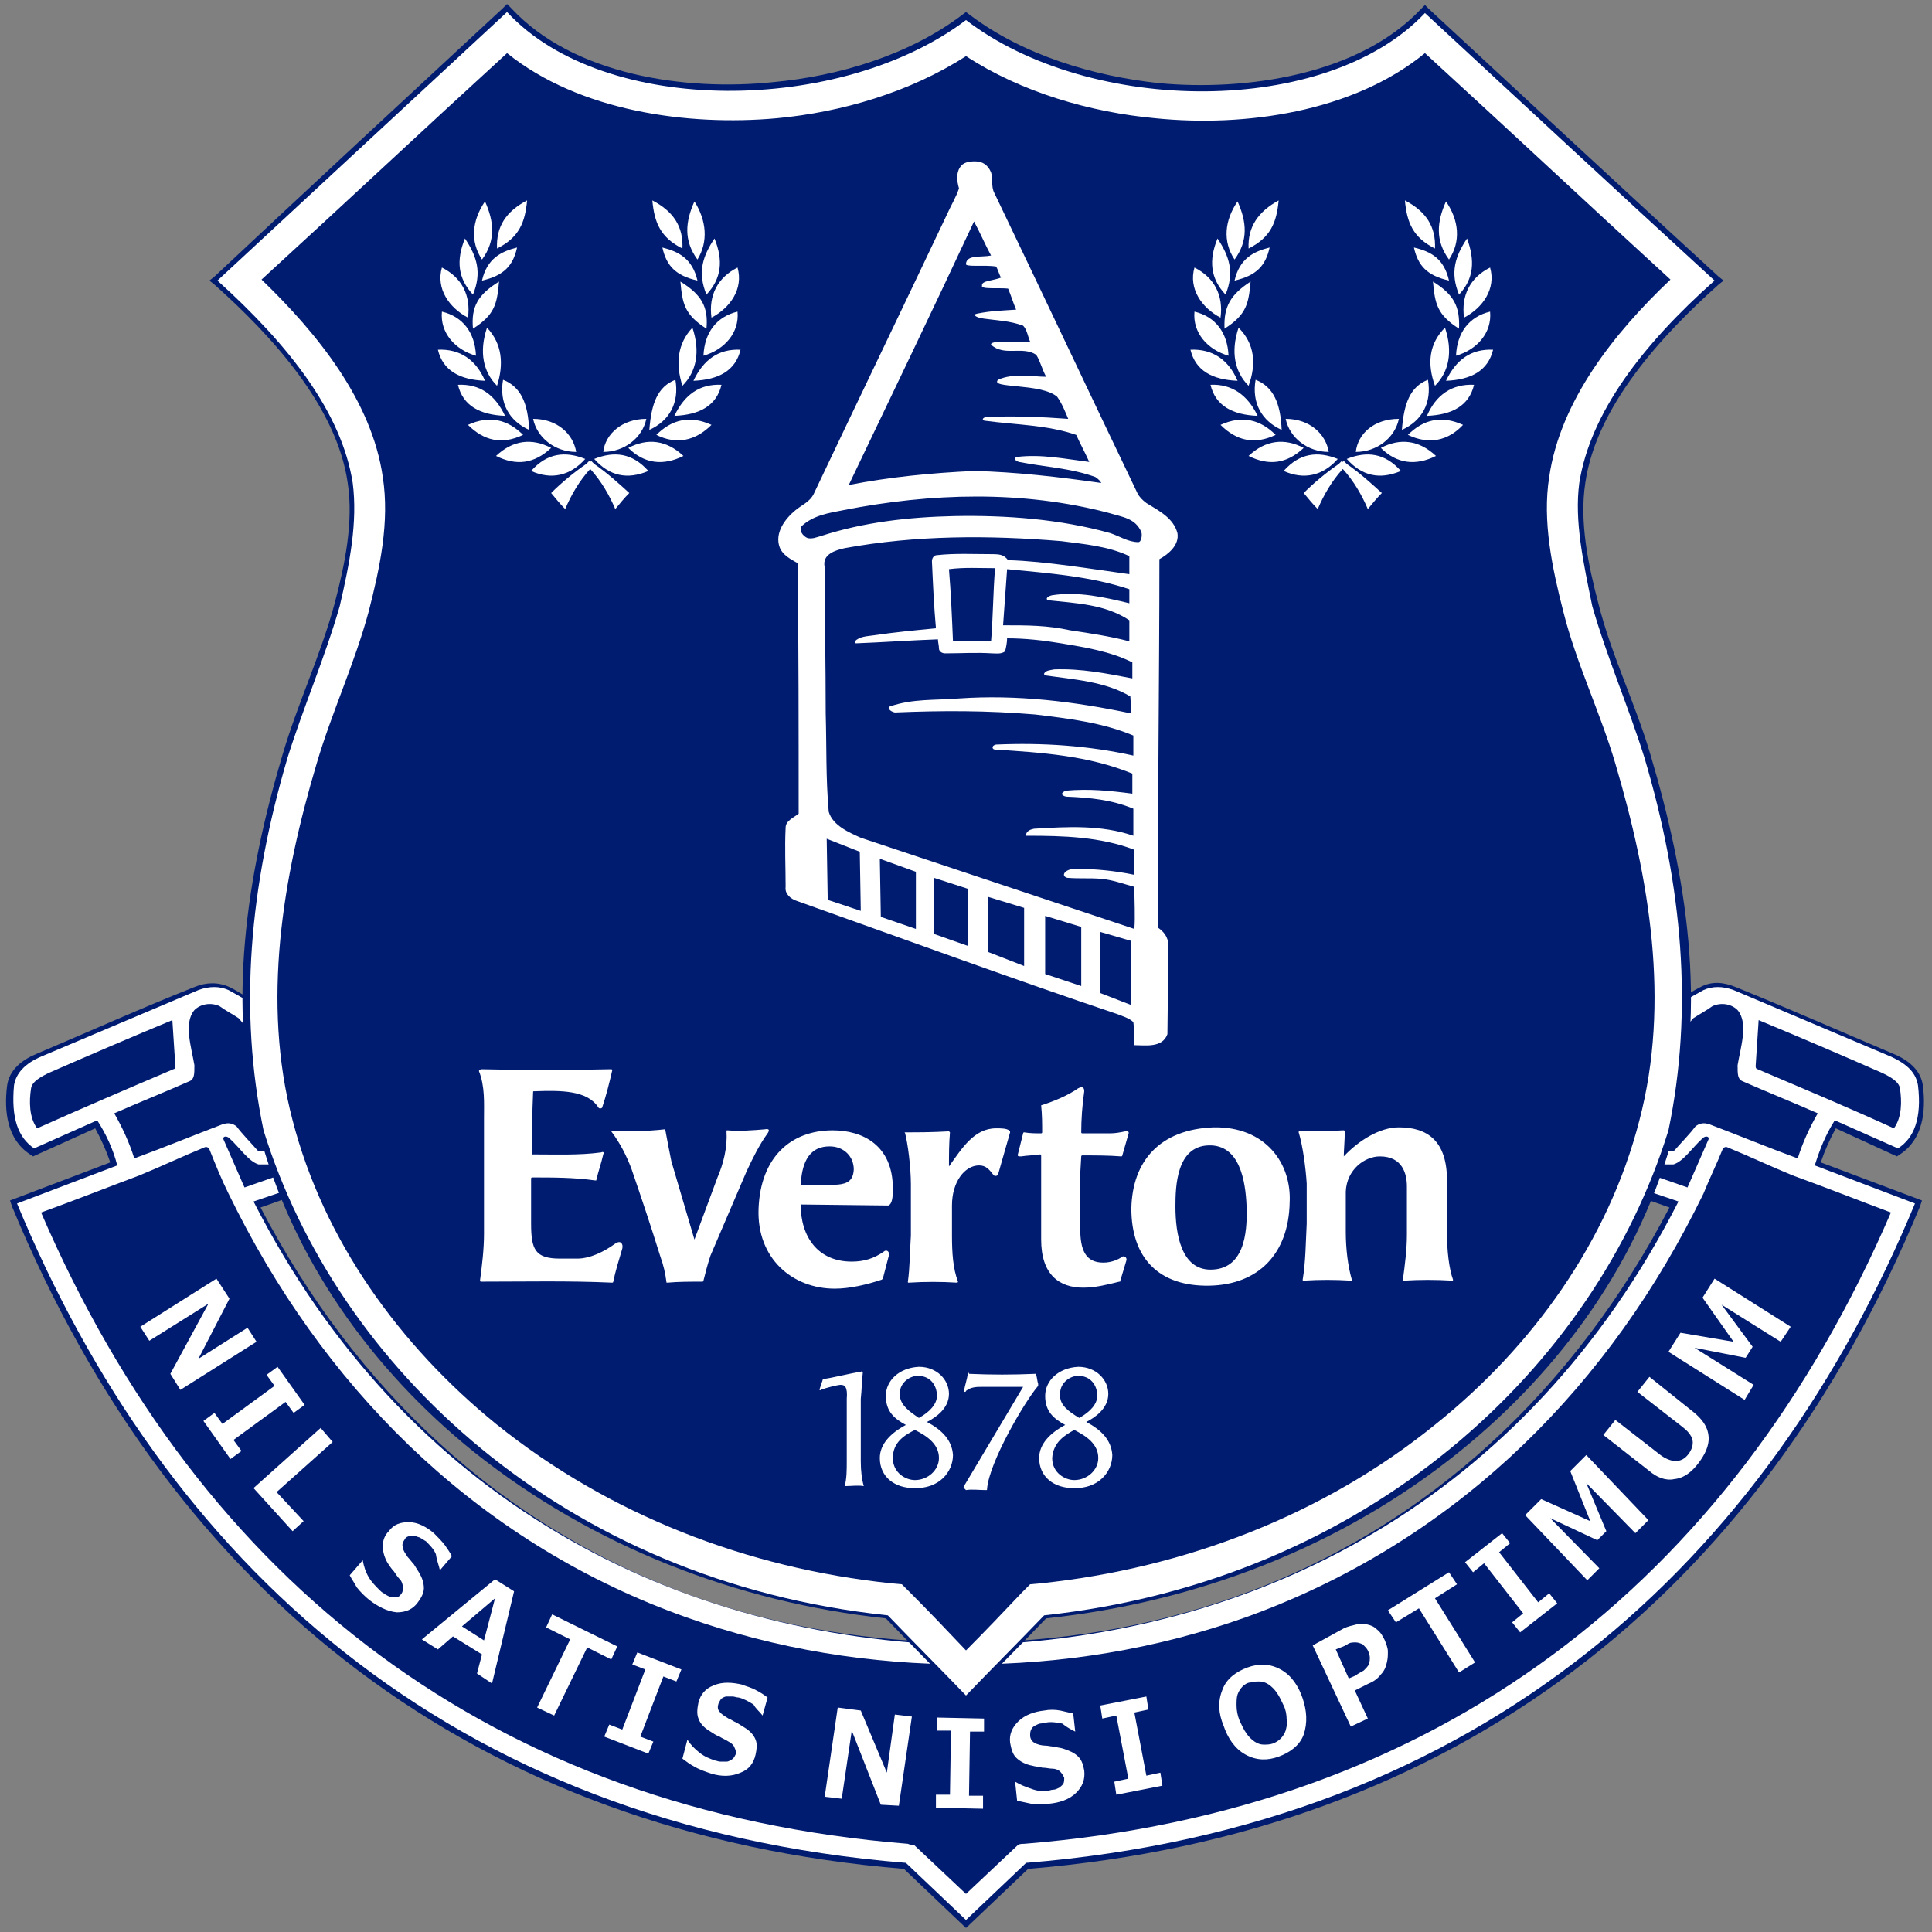 <?xml version="1.0" encoding="utf-8"?>
<!-- Generator: Adobe Illustrator 25.2.0, SVG Export Plug-In . SVG Version: 6.00 Build 0)  -->
<svg version="1.1" id="Layer_1" xmlns="http://www.w3.org/2000/svg" xmlns:xlink="http://www.w3.org/1999/xlink" x="0px" y="0px"
	 viewBox="0 0 192.8 192.8" style="enable-background:new 0 0 192.8 192.8;" xml:space="preserve">
<rect x="0" y="0" width="192.8" height="192.8" fill="#808080" stroke="none"/>
<style type="text/css">
	.st0{fill-rule:evenodd;clip-rule:evenodd;fill:#001C71;}
	.st1{fill-rule:evenodd;clip-rule:evenodd;fill:#FFFFFF;}
</style>
<g>
	<path class="st0" d="M183.2,112.6c-0.6,1.1-1.1,2.2-1.5,3.4l10.1,3.8l-0.2,0.6c-16.1,38.9-46.4,62.6-89,66.1l-6.2,5.9l-6.2-5.9
		c-42.6-3.5-72.9-27.2-89-66.1L1,119.8L11,116c-0.4-1.2-0.9-2.3-1.5-3.4l-6.2,2.8l-0.3-0.2c-2.3-1.5-2.6-4.3-2.3-6.8
		c0.2-1.7,1.6-2.7,3.1-3.3c5.2-2.2,10.3-4.5,15.6-6.6c1.2-0.5,2.4-0.5,3.5,0c0.8,0.4,1.6,0.9,2.3,1.4l0.1,0l0,0
		c5,5.5,5,11.4,5.7,18.3l0.1,0.5l-5.1,1.8c9.4,18,23.9,31.9,43.2,38.8c8.7,3.1,17.9,4.6,27.1,4.6s18.4-1.5,27.1-4.6
		c19.3-6.9,33.8-20.8,43.2-38.8l-5.1-1.8l0.1-0.5c0.8-6.9,0.7-12.9,5.7-18.3l0,0l0.1,0c0.7-0.5,1.5-1,2.3-1.4c1.1-0.6,2.3-0.5,3.5,0
		c5.2,2.1,10.4,4.4,15.6,6.6c1.5,0.6,2.9,1.6,3.1,3.3c0.3,2.5,0,5.3-2.3,6.8l-0.3,0.2L183.2,112.6L183.2,112.6z"/>
	<path class="st1" d="M96.4,191.6l6-5.7c45.7-3.7,74-30.3,88.7-65.8l-10-3.8c0.5-1.6,1.1-3.1,2-4.5l6.3,2.8c1.6-1,2.4-3,2-6.3
		c-0.2-1.2-1-2.1-2.8-2.9c-5.2-2.2-10.4-4.4-15.6-6.6c-1.1-0.4-2.1-0.4-3,0c-0.7,0.4-1.5,0.8-2.2,1.3c-4.9,5.4-4.8,11.2-5.6,18
		l5.3,1.8c-15.2,29.8-42.1,43.6-71.1,44.3c-29.1-0.7-55.9-14.5-71.1-44.3l5.3-1.8c-0.8-6.7-0.7-12.6-5.6-18
		c-0.7-0.5-1.5-0.9-2.2-1.3c-0.9-0.4-1.9-0.4-3,0c-5.2,2.2-10.4,4.4-15.6,6.6c-1.7,0.7-2.6,1.7-2.8,2.9c-0.3,3.3,0.4,5.2,2,6.3
		l6.3-2.8c0.9,1.4,1.6,2.9,2,4.5l-10,3.8c14.7,35.5,43,62.1,88.7,65.8L96.4,191.6L96.4,191.6z"/>
	<path class="st0" d="M169,101.6c-4.1,4.5-4.3,9.8-4.9,15.4c1.4,0.5,2.9,1,4.3,1.5c0.7-1.6,1.4-3.2,2.1-4.8c0.1-0.3-0.3-0.4-0.6-0.1
		c-1,0.9-1.9,2.3-2.9,2.6c-0.7,0-1.4,0-2.1,0c0.1-0.6,0.1-1,0.2-1.6c1,0.3,1.8,0.4,2,0.2c0.7-0.8,1.5-1.6,2.1-2.4
		c0.4-0.3,0.8-0.4,1.4-0.2c2.9,1.1,5.8,2.3,8.8,3.4c0.5-1.6,1.2-3.1,2-4.5c-2.5-1.1-5-2.1-7.5-3.2c-0.5-0.2-0.5-0.7-0.5-1.6
		c0.3-1.8,1.1-4.2,0-5.5c-0.6-0.6-1.6-0.8-2.5-0.4C170.2,100.9,169.6,101.2,169,101.6L169,101.6z M23.8,101.6
		c4.1,4.5,4.3,9.8,4.9,15.4c-1.4,0.5-2.9,1-4.3,1.5c-0.7-1.6-1.4-3.2-2.1-4.8c-0.1-0.3,0.3-0.4,0.6-0.1c1,0.9,1.9,2.3,2.9,2.6
		c0.7,0,1.4,0,2.1,0c-0.1-0.6-0.1-1-0.2-1.6c-1,0.3-1.8,0.4-2,0.2c-0.7-0.8-1.5-1.6-2.1-2.4c-0.4-0.3-0.8-0.4-1.4-0.2
		c-2.9,1.1-5.8,2.3-8.8,3.4c-0.5-1.6-1.2-3.1-2-4.5c2.5-1.1,5-2.1,7.5-3.2c0.5-0.2,0.5-0.7,0.5-1.6c-0.3-1.8-1.1-4.2,0-5.5
		c0.6-0.6,1.6-0.8,2.5-0.4C22.6,100.9,23.2,101.2,23.8,101.6L23.8,101.6z M3.7,112.6c-0.8-1.1-0.8-2.7-0.6-4
		c0.1-0.7,1.1-1.2,1.7-1.5c4.1-1.8,8.3-3.6,12.4-5.3c0.1,1.5,0.2,3.1,0.3,4.6c0,0.2-0.1,0.3-0.2,0.3C12.6,108.7,8.4,110.5,3.7,112.6
		L3.7,112.6z M22.8,119.1c0.3,0.6,0.6,1.2,0.9,1.8c9.6,18.8,24.8,33.4,44.8,40.5c9,3.2,18.4,4.7,27.9,4.7c9.5,0,18.9-1.5,27.9-4.7
		c20-7.2,35.2-21.7,44.8-40.5c0.3-0.6,0.6-1.2,0.9-1.8c0.6-1.5,1.3-2.9,1.9-4.4c0.1-0.2,0.3-0.3,0.5-0.2c2.2,0.9,4.3,1.9,6.5,2.8
		c3.3,1.2,6.6,2.5,9.8,3.7c-16,37.1-45.3,59.7-86.5,63c-0.2,0-0.4,0-0.6,0.1c-1.7,1.6-3.5,3.3-5.2,4.9c-1.7-1.6-3.5-3.3-5.2-4.9
		c-0.2,0-0.4,0-0.6-0.1c-41.2-3.3-70.5-25.9-86.5-63c3.3-1.2,6.6-2.5,9.8-3.7c2.2-0.9,4.3-1.9,6.5-2.8c0.2-0.1,0.4,0,0.5,0.2
		C21.5,116.2,22.1,117.7,22.8,119.1L22.8,119.1z M189,112.6c0.8-1.1,0.8-2.7,0.6-4c-0.1-0.7-1.1-1.2-1.7-1.5
		c-4.1-1.8-8.3-3.6-12.4-5.3c-0.1,1.5-0.2,3.1-0.3,4.6c0,0.2,0.1,0.3,0.2,0.3C180.1,108.7,184.4,110.5,189,112.6L189,112.6z"/>
	<path class="st0" d="M104.4,161.5c-2.5,2.6-5.1,5.2-7.6,7.8l-0.4,0.4l-0.4-0.4c-2.5-2.6-5.1-5.2-7.6-7.8
		c-14.9-1.6-29.3-7.2-41.1-16.6c-10.2-8.2-18.2-19.4-21.5-32.1c-3.2-12.4-1.2-25.4,2.4-37.5c1.5-5.1,3.8-9.9,5.2-15.1
		c1-3.8,1.9-8.1,1.3-12c-1.1-7.7-7.7-14.8-13.3-19.8l-0.5-0.4l0.5-0.4C31,18.6,40.6,9.7,50.2,0.8l0.4-0.4L51,0.8
		c6.2,6.7,17.4,8.3,26.1,7.4C83.7,7.6,90.7,5.5,96,1.5l0.4-0.3l0.4,0.3c5.3,4,12.3,6.1,18.9,6.8c8.6,0.8,19.9-0.8,26.1-7.4l0.4-0.4
		l0.4,0.4c9.6,8.9,19.2,17.8,28.9,26.7l0.5,0.4l-0.5,0.4c-5.6,5-12.2,12.1-13.3,19.8c-0.6,3.9,0.3,8.2,1.3,12
		c1.3,5.2,3.7,10,5.2,15.1c3.6,12.1,5.7,25.1,2.4,37.5c-3.3,12.8-11.3,23.9-21.5,32.1C133.8,154.4,119.4,159.9,104.4,161.5
		L104.4,161.5z"/>
	<path class="st1" d="M96.4,2c12.4,9.5,36,9.7,45.8-0.7c9.6,8.9,19.2,17.8,28.9,26.7c-7.2,6.4-12.4,13.2-13.5,20.2
		c-0.5,3.8,0.4,7.9,1.3,12.3c1.5,5.2,3.6,10,5.2,15.1c3.8,12.8,4.9,25.2,2.4,37.2c-7.3,23.6-29.9,44.9-62.3,48.4
		c-2.6,2.7-5.2,5.3-7.8,8c-2.6-2.7-5.2-5.3-7.8-8c-32.4-3.4-55-24.8-62.3-48.4c-2.5-12-1.4-24.3,2.4-37.2c1.6-5.1,3.7-9.9,5.2-15.1
		c1-4.3,1.8-8.4,1.3-12.3c-1.1-7-6.3-13.7-13.5-20.2C31.4,19,41,10.1,50.6,1.2C60.3,11.7,84,11.4,96.4,2L96.4,2z"/>
	<path class="st0" d="M96.4,5.6c-5.6,3.6-12.4,5.6-18.9,6.2c-8.9,0.8-19.7-0.7-26.9-6.5c-8.2,7.5-16.3,15.1-24.5,22.6
		c5.6,5.4,11,12.1,12.1,19.7c0.7,4.5-0.3,9.1-1.4,13.4c-1.4,5.2-3.7,10.1-5.2,15.2c-3.4,11.4-5.5,23.8-2.4,35.6
		c3.1,12,10.7,22.5,20.3,30.3c11.3,9.1,25.1,14.4,39.4,15.9l1.1,0.1l0.8,0.8c1.9,1.9,3.8,3.9,5.6,5.8c1.9-1.9,3.8-3.9,5.6-5.8
		l0.8-0.8l1.1-0.1c14.3-1.5,28.2-6.8,39.4-15.9c9.6-7.7,17.2-18.2,20.3-30.3c3.1-11.8,1-24.1-2.4-35.6c-1.5-5.1-3.9-10-5.2-15.2
		c-1.1-4.3-2.1-9-1.4-13.4c1.1-7.6,6.5-14.4,12.1-19.7c-8.2-7.5-16.3-15.1-24.5-22.6c-7.2,5.9-18,7.4-26.9,6.5
		C108.8,11.2,101.9,9.2,96.4,5.6L96.4,5.6z"/>
	<path class="st1" d="M134.4,46.3L134.4,46.3c1.3,0.9,2.4,1.9,3.5,2.9c-0.5,0.5-0.9,1-1.4,1.6c-0.6-1.4-1.4-2.8-2.5-4
		c-1.1,1.2-1.9,2.6-2.5,4c-0.5-0.5-0.9-1-1.4-1.6c1-1,2.2-2,3.5-2.9l0,0c0.1-0.1,0.2-0.2,0.3-0.3l0.1,0.1l0.1-0.1
		C134.2,46.1,134.3,46.2,134.4,46.3L134.4,46.3z M59.3,46.3L59.3,46.3c1.3,0.9,2.4,1.9,3.5,2.9c-0.5,0.5-0.9,1-1.4,1.6
		c-0.6-1.4-1.4-2.8-2.5-4c-1.1,1.2-1.9,2.6-2.5,4c-0.5-0.5-0.9-1-1.4-1.6c1-1,2.2-2,3.5-2.9l0,0c0.1-0.1,0.2-0.2,0.3-0.3l0.1,0.1
		L59,46C59.1,46.1,59.2,46.2,59.3,46.3L59.3,46.3z M48.1,25.9c1.4-1.9,1.2-3.8,0.3-5.8C47.1,22,46.9,24.1,48.1,25.9L48.1,25.9z
		 M49.6,24.8c2.2-1.1,2.8-2.6,3-4.8C50.5,21.1,49.5,22.6,49.6,24.8L49.6,24.8z M48.1,28c2.2-0.5,3.1-1.5,3.5-3.3
		C50,25.1,48.6,25.8,48.1,28L48.1,28z M47.2,29.4c0.9-2.2,0.4-3.8-0.8-5.6C45.5,26,45.7,27.8,47.2,29.4L47.2,29.4z M46.7,31.7
		c-1.9-1-3.2-2.9-2.6-5C46.1,27.7,47,29.5,46.7,31.7L46.7,31.7z M47.2,32.8c2.2-1.4,2.4-2.5,2.6-4.7C47.7,29.4,47,30.6,47.2,32.8
		L47.2,32.8z M47.5,35.5c-2.1-0.6-3.6-2.3-3.4-4.4C46.2,31.6,47.4,33.2,47.5,35.5L47.5,35.5z M48.6,32.7c-0.8,2.4-0.4,4.4,1,5.8
		C50.3,36.3,50.1,34.3,48.6,32.7L48.6,32.7z M48.4,38c-2.5-0.1-4.2-1-4.7-3.1C45.9,34.8,47.5,35.9,48.4,38L48.4,38z M50.4,41.5
		c-2.5-0.1-4.2-1-4.7-3.1C47.9,38.3,49.4,39.4,50.4,41.5L50.4,41.5z M50.2,37.9c-0.4,2.3,0.6,4.1,2.6,5C52.7,40.3,52,38.6,50.2,37.9
		L50.2,37.9z M57.5,45.1c-2.1,0-3.9-1.4-4.3-3.3C55.6,41.8,57.2,43.3,57.5,45.1L57.5,45.1z M52.2,43.4c-1.5-1.5-3.3-2-5.5-1
		C48.3,44,50.1,44.4,52.2,43.4L52.2,43.4z M55,44.7c-1.9-1-3.8-0.8-5.5,0.8C51.5,46.5,53.3,46.3,55,44.7L55,44.7z M58.4,45.8
		c-2-0.8-3.8-0.6-5.4,1.2C55,47.9,56.9,47.5,58.4,45.8L58.4,45.8z M69.6,25.9c-1.4-1.9-1.2-3.8-0.3-5.8C70.5,22,70.7,24.1,69.6,25.9
		L69.6,25.9z M68.1,24.8c-2.2-1.1-2.8-2.6-3-4.8C67.2,21.1,68.2,22.6,68.1,24.8L68.1,24.8z M69.6,28c-2.2-0.5-3.1-1.5-3.5-3.3
		C67.7,25.1,69.1,25.8,69.6,28L69.6,28z M70.5,29.4c-0.9-2.2-0.4-3.8,0.8-5.6C72.2,26,72,27.8,70.5,29.4L70.5,29.4z M71,31.7
		c1.9-1,3.2-2.9,2.6-5C71.6,27.7,70.7,29.5,71,31.7L71,31.7z M70.5,32.8c-2.2-1.4-2.4-2.5-2.6-4.7C70,29.4,70.7,30.6,70.5,32.8
		L70.5,32.8z M70.2,35.5c2.1-0.6,3.6-2.3,3.4-4.4C71.5,31.6,70.3,33.2,70.2,35.5L70.2,35.5z M69.1,32.7c0.8,2.4,0.4,4.4-1,5.8
		C67.4,36.3,67.6,34.3,69.1,32.7L69.1,32.7z M69.2,38c2.5-0.1,4.2-1,4.7-3.1C71.7,34.8,70.2,35.9,69.2,38L69.2,38z M67.3,41.5
		c2.5-0.1,4.2-1,4.7-3.1C69.8,38.3,68.3,39.4,67.3,41.5L67.3,41.5z M67.4,37.9c0.4,2.3-0.6,4.1-2.6,5C65,40.3,65.6,38.6,67.4,37.9
		L67.4,37.9z M60.2,45.1c2.1,0,3.9-1.4,4.3-3.3C62.1,41.8,60.4,43.3,60.2,45.1L60.2,45.1z M65.5,43.4c1.5-1.5,3.3-2,5.5-1
		C69.4,44,67.5,44.4,65.5,43.4L65.5,43.4z M62.7,44.7c1.9-1,3.8-0.8,5.5,0.8C66.2,46.5,64.3,46.3,62.7,44.7L62.7,44.7z M59.3,45.8
		c2-0.8,3.8-0.6,5.4,1.2C62.6,47.9,60.8,47.5,59.3,45.8L59.3,45.8z M123.2,25.9c1.4-1.9,1.2-3.8,0.3-5.8
		C122.2,22,122,24.1,123.2,25.9L123.2,25.9z M124.6,24.8c2.2-1.1,2.8-2.6,3-4.8C125.6,21.1,124.5,22.6,124.6,24.8L124.6,24.8z
		 M123.2,28c2.2-0.5,3.1-1.5,3.5-3.3C125.1,25.1,123.7,25.8,123.2,28L123.2,28z M122.3,29.4c0.9-2.2,0.4-3.8-0.8-5.6
		C120.6,26,120.8,27.8,122.3,29.4L122.3,29.4z M121.8,31.7c-1.9-1-3.2-2.9-2.6-5C121.2,27.7,122.1,29.5,121.8,31.7L121.8,31.7z
		 M122.2,32.8c2.2-1.4,2.4-2.5,2.6-4.7C122.8,29.4,122.1,30.6,122.2,32.8L122.2,32.8z M122.6,35.5c-2.1-0.6-3.6-2.3-3.4-4.4
		C121.3,31.6,122.5,33.2,122.6,35.5L122.6,35.5z M123.6,32.7c-0.8,2.4-0.4,4.4,1,5.8C125.4,36.3,125.2,34.3,123.6,32.7L123.6,32.7z
		 M123.5,38c-2.5-0.1-4.2-1-4.7-3.1C121,34.8,122.6,35.9,123.5,38L123.5,38z M125.5,41.5c-2.5-0.1-4.2-1-4.7-3.1
		C122.9,38.3,124.5,39.4,125.5,41.5L125.5,41.5z M125.3,37.9c-0.4,2.3,0.6,4.1,2.6,5C127.8,40.3,127.1,38.6,125.3,37.9L125.3,37.9z
		 M132.6,45.1c-2.1,0-3.9-1.4-4.3-3.3C130.7,41.8,132.3,43.3,132.6,45.1L132.6,45.1z M127.3,43.4c-1.5-1.5-3.3-2-5.5-1
		C123.4,44,125.2,44.4,127.3,43.4L127.3,43.4z M130.1,44.7c-1.9-1-3.8-0.8-5.5,0.8C126.6,46.5,128.4,46.3,130.1,44.7L130.1,44.7z
		 M133.5,45.8c-2-0.8-3.8-0.6-5.4,1.2C130.1,47.9,132,47.5,133.5,45.8L133.5,45.8z M144.6,25.9c-1.4-1.9-1.2-3.8-0.3-5.8
		C145.6,22,145.8,24.1,144.6,25.9L144.6,25.9z M143.2,24.8c-2.2-1.1-2.8-2.6-3-4.8C142.3,21.1,143.3,22.6,143.2,24.8L143.2,24.8z
		 M144.6,28c-2.2-0.5-3.1-1.5-3.5-3.3C142.8,25.1,144.1,25.8,144.6,28L144.6,28z M145.6,29.4c-0.9-2.2-0.4-3.8,0.8-5.6
		C147.2,26,147.1,27.8,145.6,29.4L145.6,29.4z M146.1,31.7c1.9-1,3.2-2.9,2.6-5C146.7,27.7,145.8,29.5,146.1,31.7L146.1,31.7z
		 M145.6,32.8c-2.2-1.4-2.4-2.5-2.6-4.7C145.1,29.4,145.7,30.6,145.6,32.8L145.6,32.8z M145.3,35.5c2.1-0.6,3.6-2.3,3.4-4.4
		C146.6,31.6,145.4,33.2,145.3,35.5L145.3,35.5z M144.2,32.7c0.8,2.4,0.4,4.4-1,5.8C142.4,36.3,142.6,34.3,144.2,32.7L144.2,32.7z
		 M144.3,38c2.5-0.1,4.2-1,4.7-3.1C146.8,34.8,145.3,35.9,144.3,38L144.3,38z M142.4,41.5c2.5-0.1,4.2-1,4.7-3.1
		C144.9,38.3,143.3,39.4,142.4,41.5L142.4,41.5z M142.5,37.9c0.4,2.3-0.6,4.1-2.6,5C140.1,40.3,140.7,38.6,142.5,37.9L142.5,37.9z
		 M135.3,45.1c2.1,0,3.9-1.4,4.3-3.3C137.1,41.8,135.5,43.3,135.3,45.1L135.3,45.1z M140.5,43.4c1.5-1.5,3.3-2,5.5-1
		C144.5,44,142.6,44.4,140.5,43.4L140.5,43.4z M137.8,44.7c1.9-1,3.8-0.8,5.5,0.8C141.3,46.5,139.4,46.3,137.8,44.7L137.8,44.7z
		 M134.4,45.8c2-0.8,3.8-0.6,5.4,1.2C137.7,47.9,135.9,47.5,134.4,45.8L134.4,45.8z"/>
	<path class="st1" d="M95.8,16.7c0.3-0.5,0.9-0.6,1.5-0.6c0.8,0,1.3,0.4,1.6,1.1c0.2,0.6,0,1.4,0.3,2c4.8,10,9.5,20,14.3,30
		c0.2,0.4,0.5,0.7,0.9,1c1.3,0.8,2.7,1.5,3.1,3c0.2,1.2-0.9,2.1-1.8,2.6c0,12.3-0.2,24.6-0.1,36.8c0.4,0.3,1,0.8,1,1.8l-0.1,8.8
		c-0.5,1.4-2.2,1.1-3.3,1.1c0-0.7,0-1.6-0.1-2.3c-0.4-0.4-1.1-0.6-1.6-0.8c-10.4-3.5-20.2-7.1-32-11.3c-0.6-0.2-1.2-0.7-1.1-1.4
		c0-2-0.1-3.9,0-5.9c0-0.7,0.8-1,1.3-1.4c0-8.3,0-16.7-0.1-25c-0.7-0.4-1.5-0.8-1.8-1.6c-0.5-1.4,0.5-2.8,1.6-3.7
		c0.6-0.5,1.4-0.8,1.8-1.6c4.4-9.3,8.9-18.6,13.3-27.9c0.4-0.9,0.9-1.7,1.2-2.6C95.5,18.1,95.4,17.3,95.8,16.7L95.8,16.7z
		 M84.7,48.4c4.2-8.8,8.4-17.5,12.5-26.3c0.6,1.1,1.1,2.3,1.7,3.4c-1,0.2-2.4-0.1-2.5,0.8c-0.2,0.4,1.9,0.1,3,0.3
		c0.2,0.3,0.3,0.8,0.5,1.1c-0.7,0.3-2,0.3-1.9,0.8c-0.2,0.4,1.7,0.2,2.6,0.3c0.3,0.7,0.5,1.4,0.8,2.1c-1.4,0.1-2.4,0.1-3.9,0.4
		c-0.5,0.1-0.1,0.4,0.7,0.5c1.4,0.2,2.5,0.2,3.9,0.7c0.4,0.4,0.5,1.2,0.7,1.6c-1.4,0.1-4-0.2-3.9,0.3c1.3,1.2,3.1,0.1,4.5,1
		c0.4,0.6,0.6,1.5,1,2.2c-1.3,0-3.3-0.4-4.8,0.3c-0.9,0.9,4.3,0.3,5.9,1.7c0.5,0.7,0.8,1.5,1.1,2.2c-2.7-0.2-5.3-0.3-8-0.2
		C98,41.6,97.9,42,98.4,42c3,0.4,6.1,0.4,9,1.4c0.4,0.9,0.9,1.8,1.3,2.7c-2.4-0.3-4.8-0.8-7.2-0.5c-0.4,0.1-0.2,0.4,0.2,0.5
		c2.5,0.5,5.1,0.6,7.6,1.5c0.3,0.2,0.5,0.4,0.6,0.6c-4.2-0.6-8.5-1.1-12.7-1.2C92.9,47.2,88.8,47.6,84.7,48.4L84.7,48.4z M109.8,93
		l3.1,0.9l0,6.4l-3.1-1.2L109.8,93L109.8,93z M104.3,91.4l3.6,1.1l0,5.9l-3.6-1.2L104.3,91.4L104.3,91.4z M98.6,89.5l3.6,1.1l0,5.8
		L98.6,95L98.6,89.5L98.6,89.5z M93.2,87.6l3.4,1.1l0,5.7l-3.4-1.2L93.2,87.6L93.2,87.6z M87.8,85.7l3.6,1.3l0,5.7l-3.5-1.2
		L87.8,85.7L87.8,85.7z M82.5,83.7l3.3,1.3l0.1,5.9l-3.3-1.1L82.5,83.7L82.5,83.7z M100.5,56.8c4.1,0.4,8.3,0.7,12.2,2
		c0,0.5,0,1,0,1.4c-2.5-0.6-5.1-1.2-7.7-0.8c-0.5,0.1-0.7,0.4-0.4,0.5c2.8,0.3,5.7,0.4,8.1,2c0,0.7,0,1.4,0,2.1
		c-1.9-0.5-3.9-0.8-5.9-1.1c-2.3-0.5-4.2-0.5-6.7-0.5L100.5,56.8L100.5,56.8z M94.7,56.8c1.5-0.2,3.1-0.1,4.6-0.1
		c-0.2,2.4-0.2,4.9-0.4,7.3c-1.3,0-2.5,0-3.8,0C95,61.6,94.9,59.2,94.7,56.8L94.7,56.8z M84.3,54.7c7.1-1.3,14.4-1.3,21.6-0.7
		c2.3,0.3,4.7,0.5,6.8,1.5c0,0.5,0,1.3,0,1.8c-3.7-0.5-8.4-1.3-12.1-1.4c-0.4-0.5-0.7-0.6-1.6-0.6c-1.8,0-3.7-0.1-5.5,0.1
		c-0.3,0-0.5,0.3-0.5,0.6c0.1,2.2,0.2,4.5,0.4,6.7c-2.1,0.2-4.2,0.4-6.2,0.7c-0.7,0.1-1.4,0.1-1.9,0.6c0,0,0,0.1,0,0.1
		c0,0,0.1,0.1,0.1,0.1c2.7-0.1,5.4-0.3,8.2-0.4c0,0.3,0.1,0.6,0.1,0.9c0,0.3,0.3,0.5,0.6,0.5c1.6,0,3.1-0.1,4.7,0
		c0.4,0,0.9,0.1,1.3-0.2c0.1-0.4,0.2-0.9,0.2-1.3c1.8,0,3.6,0.2,5.4,0.5c2.4,0.4,4.9,0.8,7.1,1.9c0,0.5,0,1.1,0,1.6
		c-2.6-0.5-5.1-1-7.8-0.9c-0.5,0.1-0.8,0.1-1,0.4c0,0,0,0.1,0,0.1c0,0,0.1,0.1,0.1,0.1c2.8,0.4,6,0.6,8.5,2.1l0.1,1.7
		c-5.7-1.2-11.4-1.9-17.2-1.5c-2.4,0.2-4.6,0-6.9,0.8c-0.3,0.1,0,0.5,0.5,0.6c4.8-0.2,9.2-0.2,14,0.2c3.3,0.4,6.7,0.8,9.8,2.1
		c0,0.7,0,1.3,0,2c-4.5-1-9.1-1.3-13.7-1.1c-0.5,0.1-0.4,0.5-0.1,0.5c4.7,0.3,9.3,0.6,13.7,2.4c0,0.7,0,1.4,0,2
		c-2.3-0.3-4.3-0.5-6.6-0.3c-0.6,0.2-0.5,0.5,0,0.6c2.4,0.1,4.5,0.3,6.7,1.2c0,0.9,0,1.8,0,2.7c-3.2-1.1-6.6-0.9-9.9-0.7
		c-0.6,0.1-0.8,0.4-0.8,0.6c0,0,0,0.1,0,0.1c0,0,0.1,0,0.1,0c3.6,0,7.3,0.1,10.7,1.4c0,0.8,0,1.7,0,2.5c-1.9-0.4-3.9-0.6-5.9-0.6
		c-1,0-1.5,0.7-0.8,0.9c1.3,0.1,2.2,0,3.4,0.1c1.1,0.1,2.2,0.5,3.3,0.8c0,1.3,0.1,3,0,4.2l-27.3-9.1c-1.1-0.5-2.8-1.2-3.2-2.6
		c-0.3-3.5-0.2-6.3-0.3-9.8c0-4.9-0.1-9.7-0.1-14.6C82,55.3,83.4,54.9,84.3,54.7L84.3,54.7z M84.2,50.9c8.7-1.7,17.8-2,26.5,0.3
		c1.3,0.4,2.6,0.5,3.2,1.9c0.1,0.3,0,1-0.3,1c-1,0-1.9-0.6-2.8-0.9c-5-1.4-10.4-1.8-15.6-1.7c-4.5,0.1-9,0.6-13.3,2
		c-0.4,0.1-0.8,0.3-1.3,0.2c-0.5-0.2-0.9-0.8-0.6-1.2C81.2,51.4,82.7,51.2,84.2,50.9L84.2,50.9z"/>
	<path class="st1" d="M47.8,106.9c0.6,1.5,0.5,3.2,0.5,4.7l0,11.5c0,1.6-0.2,3.2-0.4,4.7c0,0,0,0.1,0.1,0.1c4.4,0,8.7-0.1,13.1,0.1
		c0,0,0.1,0,0.1-0.1c0.2-1,0.6-2.3,0.9-3.3c0.1-0.4-0.1-0.9-0.7-0.5c-1.1,0.8-2.5,1.5-3.8,1.5l-1.7,0c-2.5,0-2.9-0.9-2.9-3.5l0-4.5
		c0-0.1,0.1-0.1,0.1-0.1c2.1,0,4.2,0,6.3,0.3c0,0,0,0,0.1,0c0.2-0.9,0.5-1.7,0.7-2.6c0.1-0.2,0-0.3-0.2-0.2
		c-2.2,0.3-4.6,0.2-6.9,0.2c0,0,0,0,0,0c0-2.1,0-4.1,0.1-6.2c0-0.1,0-0.1,0.1-0.1c2.7-0.1,5.3-0.1,6.4,1.6c0.1,0.2,0.4,0.1,0.4,0
		c0.4-1.2,0.7-2.4,1-3.7c0,0,0-0.1-0.1-0.1c-4.3,0.1-8.7,0.1-13,0C47.8,106.8,47.8,106.8,47.8,106.9L47.8,106.9z M129.6,113
		c0-0.1,0-0.1,0.1-0.1c1.5,0,2.9,0,4.3-0.1c0.1,0,0.2,0,0.2,0.1c0,0.9-0.1,1.9-0.1,2.5c1.5-1.6,3.6-2.9,5.5-2.9
		c2.9,0,4.8,1.4,4.8,5.3c0,1.8,0,3.5,0,5.3c0,1.7,0.2,3.5,0.6,4.6c0,0.1,0,0.1-0.1,0.1c-1.6-0.1-3.2-0.1-4.8,0
		c-0.1,0-0.2-0.1-0.1-0.1c0.2-1.5,0.4-3,0.4-4.5l0-4.8c0-1.2-0.4-3-2.7-3c-1.5,0-3.3,1.3-3.4,3.5v4c0,1.7,0.2,3.4,0.6,4.8
		c0,0.1,0,0.1-0.1,0.1c-1.6-0.1-3.1-0.1-4.7,0c-0.1,0-0.1,0-0.1-0.1c0.3-1.8,0.3-3.7,0.4-5.6l0-4C130.3,116.5,130,114.3,129.6,113
		L129.6,113z M121.1,112.5c-5.3,0.2-8.1,3.3-8.2,8.1c0,4.9,2.7,7.8,7.8,7.7c4.9-0.1,7.9-3.2,8-8.3
		C128.9,116.1,126.3,112.4,121.1,112.5L121.1,112.5z M120.6,114.3c3.1-0.1,3.7,3.5,3.8,6.1c0.1,2.8-0.3,6.3-3.6,6.3
		c-2.9,0-3.5-3.5-3.5-6.3C117.3,118.4,117.4,114.4,120.6,114.3L120.6,114.3z M103.9,110.3C103.9,110.3,103.9,110.3,103.9,110.3
		c0.1,1,0.1,1.8,0.1,2.7c0,0,0,0.1-0.1,0.1c-0.6,0-1.1,0-1.7-0.1c0,0-0.1,0-0.1,0.1l-0.5,2c-0.1,0.3,0,0.3,0.3,0.3
		c0.6-0.1,1.3-0.1,1.9-0.2c0.1,0,0.1,0.1,0.1,0.2l0,8.3c0,3.5,1.8,4.8,4.2,4.8c1.2,0,2.4-0.3,3.6-0.6c0.1,0,0.1,0,0.1-0.1l0.6-2
		c0.1-0.3-0.2-0.5-0.4-0.4c-0.4,0.3-1.1,0.6-1.9,0.6c-1.8,0-2.3-1.3-2.3-3.4v-5.2c0-0.6,0.1-1.8,0.1-2c0,0,0-0.1,0.1-0.1
		c1.3,0,2.6,0,3.9,0.1c0,0,0.1,0,0.1-0.1l0.6-2.1c0.1-0.2,0-0.4-0.3-0.3c-0.5,0.1-1,0.2-1.5,0.2l-2.8,0c0,0-0.1,0-0.1-0.1
		c0-1.3,0.1-2.7,0.3-4.1c0-0.4-0.2-0.5-0.6-0.3C106.6,109.3,105.2,109.9,103.9,110.3L103.9,110.3z M90.3,113
		C90.2,113,90.2,113.1,90.3,113c0.3,1.1,0.6,3.5,0.6,5.2l0,5.1c-0.1,1.5-0.1,3.2-0.3,4.6c0,0.1,0,0.1,0.1,0.1c1.6-0.1,3.2-0.1,4.8,0
		c0,0,0.1,0,0.1-0.1c-0.5-1.3-0.6-2.9-0.6-4.6l0-3c0-2.4,1.3-4,2.7-4c0.7,0,1,0.4,1.4,0.9c0.1,0.2,0.4,0.2,0.5,0l1.2-4.2
		c0-0.1,0-0.1-0.1-0.2c-0.3-0.2-0.8-0.2-1.3-0.2c-2.2,0-3.4,2-4.7,3.8c0-1.1,0-2.3,0.1-3.4c0,0-0.1-0.1-0.1-0.1
		C93,113,91.7,113,90.3,113L90.3,113z M79.9,120.2C79.9,120.2,79.8,120.2,79.9,120.2c0,3.2,1.7,5.7,5.1,5.7c1.2,0,2.2-0.3,3.2-1
		c0.2-0.2,0.6-0.1,0.5,0.4l-0.6,2.3c0,0-0.1,0.1-0.1,0.1c-1.5,0.5-3.2,0.9-4.7,0.9c-4.2,0-7.8-3-7.6-8c0.2-5.1,3.2-7.8,7.4-7.8
		c3,0,6,1.5,6,5.8c0,0.5,0,1.3-0.3,1.6c-0.1,0.1-0.1,0.1-0.2,0.1L79.9,120.2L79.9,120.2z M79.9,118.3c0.1-1.9,0.6-3.9,2.9-3.9
		c1.4,0,2.4,1,2.4,2.3C85.1,118.9,82.9,118,79.9,118.3L79.9,118.3z M61,112.9C61,112.9,61,112.9,61,112.9c0.9,1.2,1.5,2.4,2,3.7
		c1,2.9,2,5.9,2.9,8.8c0.3,0.8,0.5,1.7,0.6,2.5c0,0.1,0,0.1,0.1,0.1c1.1-0.1,2.3-0.1,3.5-0.1c0,0,0.1,0,0.1-0.1
		c0.2-0.8,0.4-1.6,0.7-2.5l3.6-8.4c0.6-1.3,1.3-2.7,2.1-3.8c0.2-0.3,0.2-0.5-0.3-0.4c-1.2,0.1-2.5,0.2-3.7,0.1c-0.1,0-0.1,0-0.1,0.1
		c0.1,1.6-0.3,3.2-0.9,4.6l-2.3,6.2l-2.3-7.8c-0.2-1-0.4-2-0.6-3.1c0,0,0-0.1-0.1-0.1C64.6,112.9,62.8,112.9,61,112.9L61,112.9z"/>
	<path class="st1" d="M82.2,137.6c-0.1,0-0.1,0-0.1,0.1c-0.1,0.3-0.2,0.6-0.3,0.9c-0.1,0.1,0.1,0.2,0.1,0.1c0.5-0.2,1.7-0.5,2-0.5
		c0.4,0,0.7,0.2,0.6,1.4l0,6.2c0,0.9,0,1.7-0.2,2.5c0,0,0,0,0.1,0c0.6,0,1.2-0.1,1.8,0c0,0,0.1,0,0,0c-0.2-0.7-0.3-1.5-0.3-2.5
		l0-6.2c0.1-0.9,0.1-1.8,0.2-2.6c0-0.1-0.1-0.2-0.2-0.1C85,137,82.7,137.6,82.2,137.6L82.2,137.6z M104.3,139.3
		c0-1.5,1.3-2.8,3.3-2.9c1.8,0,3,1.3,3,2.7c0,1.5-1.4,2.4-2.2,2.8c1.5,0.8,2.5,1.8,2.6,3.3c0,1.7-1.4,3.4-3.9,3.3
		c-1.9,0-3.4-1.1-3.4-3c0-1.4,1.1-2.5,2.6-3.3C105.2,141.6,104.3,140.9,104.3,139.3L104.3,139.3z M107.2,142.7
		c1.2,0.6,2.4,1.4,2.4,2.8c0,1.2-1.1,2.2-2.4,2.2c-0.9,0-2.2-0.7-2.2-2.2C105.1,143.9,106.3,143.2,107.2,142.7L107.2,142.7z
		 M107.7,141.5c1.1-0.6,1.8-1.4,1.8-2.2c0-1.1-0.7-2-1.9-2c-0.9,0-1.9,0.8-1.8,1.9C105.7,140.2,106.7,140.9,107.7,141.5L107.7,141.5
		z M88.4,139.3c0-1.5,1.3-2.8,3.3-2.9c1.8,0,3,1.3,3,2.7c0,1.5-1.4,2.4-2.2,2.8c1.5,0.8,2.5,1.8,2.6,3.3c0,1.7-1.4,3.4-3.9,3.3
		c-1.9,0-3.4-1.1-3.4-3c0-1.4,1.1-2.5,2.6-3.3C89.3,141.6,88.4,140.9,88.4,139.3L88.4,139.3z M91.3,142.7c1.2,0.6,2.4,1.4,2.4,2.8
		c0,1.2-1.1,2.2-2.4,2.2c-0.9,0-2.2-0.7-2.2-2.2C89.1,143.9,90.3,143.2,91.3,142.7L91.3,142.7z M91.7,141.5c1.1-0.6,1.8-1.4,1.8-2.2
		c0-1.1-0.7-2-1.9-2c-0.9,0-1.9,0.8-1.8,1.9C89.8,140.2,90.8,140.9,91.7,141.5L91.7,141.5z M96.6,137C96.6,137,96.6,137.1,96.6,137
		c-0.1,0.7-0.3,1.2-0.4,1.8c0,0,0,0.1,0,0.1l0.1,0c0,0,0.1,0,0.1-0.1c0.5-0.4,1.1-0.4,1.6-0.4l4.1,0l-5.9,9.9c0,0.1-0.1,0.1,0,0.2
		l0.1,0.1c0,0,0.1,0.1,0.1,0.1c0.6-0.1,1.3,0,2,0c0.1,0,0.1,0,0.1-0.1c0.2-2.7,3.8-8.8,5.1-10.3c0,0,0-0.1,0-0.2
		c-0.1-0.3-0.1-0.6-0.2-0.9c0-0.1,0-0.1-0.1-0.1c-2.2,0.1-4.4,0.1-6.6,0C96.7,137,96.7,137,96.6,137L96.6,137z"/>
	<path class="st1" d="M18,138.7l7.6-4.8l-0.9-1.4l-4.9,3.1l3.1-6l-1.3-2l-7.6,4.8l0.9,1.4l5.9-3.7l-3.8,7L18,138.7L18,138.7z
		 M23,145.6l1.1-0.8l-0.8-1.1l5.2-3.8l0.8,1.1l1.1-0.8l-2.7-3.8l-1.1,0.8l0.8,1.1l-5.2,3.8l-0.8-1.1l-1.1,0.8L23,145.6L23,145.6z
		 M29.2,152.8l1.1-1l-2.7-2.9l5.6-5l-1.2-1.4l-6.7,6L29.2,152.8L29.2,152.8z M43.9,156.7l1.2-1.4c-0.2-0.4-0.5-0.8-0.7-1.1
		c-0.3-0.4-0.7-0.8-1.1-1.2c-0.7-0.6-1.6-1.1-2.5-1.1c-0.8,0-1.5,0.2-2,0.9c-0.4,0.4-0.6,0.9-0.6,1.5c0,0.6,0.2,1.2,0.5,1.7
		c0.2,0.3,0.4,0.6,0.6,0.8c0.2,0.3,0.4,0.6,0.6,0.8c0.2,0.2,0.3,0.5,0.3,0.8c0,0.3,0,0.5-0.2,0.7c-0.1,0.2-0.3,0.3-0.6,0.3
		c-0.2,0-0.4,0-0.6-0.1c-0.2-0.1-0.4-0.2-0.5-0.3c-0.2-0.1-0.3-0.2-0.4-0.3c-0.4-0.4-0.8-0.8-1.1-1.3c-0.3-0.5-0.5-1.1-0.6-1.7
		l-1.3,1.5c0.2,0.4,0.5,0.8,0.7,1.2c0.4,0.5,0.8,0.9,1.3,1.3c0.8,0.6,1.7,1.1,2.7,1.2c0.9,0,1.6-0.3,2.1-1c0.3-0.4,0.6-0.9,0.6-1.4
		c0-0.6-0.2-1.1-0.5-1.6c-0.2-0.3-0.3-0.5-0.5-0.8c-0.2-0.2-0.4-0.5-0.6-0.7c-0.2-0.3-0.5-0.7-0.5-1c-0.1-0.3,0-0.5,0.2-0.8
		c0.1-0.2,0.3-0.3,0.5-0.3c0.2,0,0.4,0,0.6,0c0.2,0.1,0.4,0.1,0.5,0.2c0.2,0.1,0.3,0.2,0.5,0.3c0.4,0.4,0.8,0.8,1,1.3
		C43.6,155.8,43.8,156.2,43.9,156.7L43.9,156.7z M49.1,168l2.2-9.2l-1.9-1.2l-7.3,6l1.6,1l1.5-1.3l2.9,1.8l-0.5,1.9L49.1,168
		L49.1,168z M48.3,163.7l-2.2-1.4l3.3-2.8L48.3,163.7L48.3,163.7z M61,165.6l0.6-1.3l-6.5-3.2l-0.6,1.3l2.4,1.2l-3.3,6.8l1.7,0.8
		l3.3-6.8L61,165.6L61,165.6z M64.7,175l0.5-1.2l-1.3-0.5l2.3-6l1.3,0.5l0.5-1.2l-4.4-1.7l-0.5,1.2l1.3,0.5l-2.3,6l-1.3-0.5
		l-0.5,1.2L64.7,175L64.7,175z M76.1,171.2l0.5-1.8c-0.4-0.3-0.7-0.5-1.1-0.7c-0.5-0.3-1-0.4-1.5-0.6c-0.9-0.2-1.9-0.3-2.8,0.1
		c-0.8,0.3-1.3,0.9-1.5,1.7c-0.1,0.5-0.2,1.1,0,1.6c0.2,0.6,0.7,1,1.2,1.3c0.3,0.2,0.6,0.4,0.9,0.5c0.3,0.2,0.6,0.3,0.9,0.5
		c0.2,0.1,0.5,0.3,0.6,0.6c0.1,0.2,0.2,0.5,0.1,0.7c-0.1,0.2-0.2,0.4-0.4,0.5c-0.2,0.1-0.3,0.2-0.5,0.2c-0.2,0-0.4,0-0.6,0
		c-0.2,0-0.4-0.1-0.5-0.1c-0.6-0.2-1.1-0.4-1.6-0.8c-0.5-0.4-0.9-0.8-1.2-1.3l-0.5,1.9c0.4,0.3,0.8,0.6,1.2,0.8
		c0.5,0.3,1.1,0.5,1.7,0.7c1,0.3,2,0.3,2.9-0.1c0.8-0.3,1.3-0.9,1.5-1.8c0.1-0.5,0.2-1,0-1.5c-0.2-0.5-0.6-0.9-1.1-1.2
		c-0.3-0.2-0.5-0.3-0.8-0.5c-0.3-0.1-0.5-0.3-0.8-0.4c-0.3-0.2-0.7-0.4-0.9-0.7c-0.2-0.2-0.2-0.5-0.1-0.8c0.1-0.2,0.2-0.4,0.3-0.5
		c0.2-0.1,0.3-0.2,0.5-0.2c0.2,0,0.4,0,0.6,0c0.2,0,0.4,0.1,0.6,0.1c0.5,0.1,1,0.4,1.5,0.7C75.4,170.5,75.8,170.8,76.1,171.2
		L76.1,171.2z M89.7,180.2l1.3-8.9l-1.7-0.2l-0.8,5.8l-2.6-6.2l-2.3-0.3l-1.3,8.9l1.7,0.2l1-6.8l2.9,7.4L89.7,180.2L89.7,180.2z
		 M98.1,180.5l0-1.3l-1.4,0l0.1-6.4l1.4,0l0-1.3l-4.7-0.1l0,1.3l1.4,0l-0.1,6.4l-1.4,0l0,1.3L98.1,180.5L98.1,180.5z M107.3,172.8
		l-0.2-1.8c-0.4-0.1-0.9-0.2-1.3-0.3c-0.5-0.1-1.1-0.1-1.6,0c-0.9,0.1-1.9,0.4-2.6,1.1c-0.6,0.6-0.9,1.3-0.8,2.1
		c0.1,0.5,0.2,1.1,0.6,1.5c0.4,0.4,1,0.7,1.6,0.8c0.3,0.1,0.7,0.1,1,0.2c0.4,0,0.7,0.1,1,0.1c0.3,0,0.6,0.1,0.8,0.3
		c0.2,0.2,0.3,0.4,0.4,0.6c0,0.2,0,0.5-0.1,0.6c-0.1,0.2-0.3,0.3-0.4,0.4c-0.2,0.1-0.4,0.2-0.6,0.2c-0.2,0-0.4,0.1-0.5,0.1
		c-0.6,0.1-1.2,0-1.7-0.2c-0.6-0.2-1.1-0.4-1.6-0.7l0.2,1.9c0.5,0.1,0.9,0.2,1.4,0.3c0.6,0.1,1.2,0.1,1.8,0c1-0.1,2-0.4,2.7-1.1
		c0.6-0.6,0.9-1.3,0.8-2.2c-0.1-0.5-0.2-1-0.6-1.4c-0.4-0.4-0.9-0.6-1.5-0.8c-0.3-0.1-0.6-0.1-0.9-0.2c-0.3,0-0.6-0.1-0.9-0.1
		c-0.3,0-0.8-0.1-1.1-0.3c-0.2-0.1-0.4-0.4-0.4-0.7c0-0.2,0-0.4,0.1-0.6c0.1-0.2,0.2-0.3,0.4-0.4c0.2-0.1,0.4-0.2,0.5-0.2
		c0.2,0,0.4-0.1,0.6-0.1c0.5-0.1,1.1,0,1.6,0.1C106.5,172.4,106.9,172.6,107.3,172.8L107.3,172.8z M116,178.2l-0.2-1.3l-1.4,0.3
		l-1.2-6.3l1.4-0.3l-0.2-1.3l-4.6,0.9l0.2,1.3l1.4-0.3l1.2,6.3l-1.4,0.3l0.2,1.3L116,178.2L116,178.2z M130,169.5
		c-0.4-1.2-1.1-2.3-2.2-2.9c-1.1-0.6-2.2-0.6-3.3-0.2c-1.1,0.4-2.1,1.1-2.5,2.2c-0.5,1.2-0.4,2.4,0.1,3.6c0.4,1.2,1.1,2.3,2.2,2.9
		c1.1,0.6,2.2,0.6,3.3,0.2c1.1-0.4,2.1-1.1,2.5-2.2C130.5,171.9,130.4,170.7,130,169.5L130,169.5z M128.3,172.7
		c-0.1,0.3-0.3,0.6-0.5,0.8c-0.2,0.2-0.5,0.4-0.8,0.5c-0.3,0.1-0.6,0.1-0.9,0.1c-0.3,0-0.6-0.1-0.9-0.3c-0.3-0.2-0.6-0.5-0.8-0.8
		c-0.3-0.4-0.5-0.9-0.7-1.3c-0.2-0.5-0.3-1-0.3-1.5c0-0.4,0-0.8,0.1-1.1c0.1-0.3,0.3-0.6,0.5-0.8c0.2-0.2,0.5-0.4,0.8-0.4
		c0.3-0.1,0.6-0.1,0.9-0.1c0.3,0,0.6,0.1,0.9,0.3c0.3,0.2,0.6,0.5,0.8,0.8c0.3,0.4,0.5,0.9,0.7,1.3c0.2,0.4,0.3,0.9,0.3,1.4
		C128.5,171.9,128.4,172.3,128.3,172.7L128.3,172.7z M131,164.2l3.8,8.1l1.7-0.8l-1.3-2.8l1.4-0.7c0.5-0.2,0.9-0.5,1.2-0.9
		c0.3-0.3,0.5-0.7,0.6-1.2c0.1-0.4,0.1-0.7,0.1-1.1c0-0.4-0.2-0.8-0.3-1.1c-0.2-0.4-0.4-0.8-0.8-1.1c-0.3-0.3-0.6-0.4-1-0.5
		c-0.3-0.1-0.7-0.1-1,0c-0.4,0.1-0.9,0.2-1.3,0.4L131,164.2L131,164.2z M136.5,164.7c0.1,0.2,0.2,0.5,0.2,0.7c0,0.2,0,0.4-0.1,0.7
		c-0.1,0.2-0.3,0.4-0.5,0.6c-0.3,0.2-0.6,0.3-0.8,0.5l-0.7,0.3l-1.3-2.9l0.5-0.2c0.3-0.1,0.5-0.2,0.8-0.4c0.2-0.1,0.5-0.1,0.7-0.1
		c0.2,0,0.5,0.1,0.7,0.2C136.2,164.3,136.4,164.5,136.5,164.7L136.5,164.7z M145.4,158.1l-0.8-1.2l-6.1,3.8l0.8,1.2l2.3-1.4l4,6.4
		l1.6-1l-4-6.4L145.4,158.1L145.4,158.1z M155.4,160l-0.8-1l-1.1,0.9l-3.9-5l1.1-0.9l-0.8-1l-3.7,2.9l0.8,1l1.1-0.9l3.9,5l-1.1,0.9
		l0.8,1L155.4,160L155.4,160z M164.5,151.7l-6.2-6.5l-1.6,1.6l2,5l-4.9-2.2l-1.6,1.6l6.2,6.5l1.2-1.2l-4.9-5l4.7,2.2l0.9-0.9l-2-4.8
		l4.9,5L164.5,151.7L164.5,151.7z M164.6,137.4l-1.2,1.5l4.5,3.5c0.4,0.3,0.9,0.8,1,1.3c0.1,0.5-0.1,1-0.4,1.4
		c-0.3,0.4-0.7,0.7-1.3,0.7c-0.5,0-1.1-0.3-1.5-0.6l-4.5-3.5l-1.2,1.5l4.6,3.6c0.7,0.6,1.6,1,2.5,0.8c1-0.1,1.8-0.8,2.4-1.6
		c0.6-0.8,1.1-1.7,1-2.7c-0.1-1-0.7-1.7-1.4-2.3L164.6,137.4L164.6,137.4z M178.7,132.4l-7.6-4.8l-1.2,1.9l3.1,4.4l-5.3-0.9
		l-1.2,1.9l7.6,4.8l0.9-1.5l-5.9-3.7l5.1,1l0.7-1.1l-3.1-4.2l5.9,3.7L178.7,132.4L178.7,132.4z"/>
</g>
</svg>

